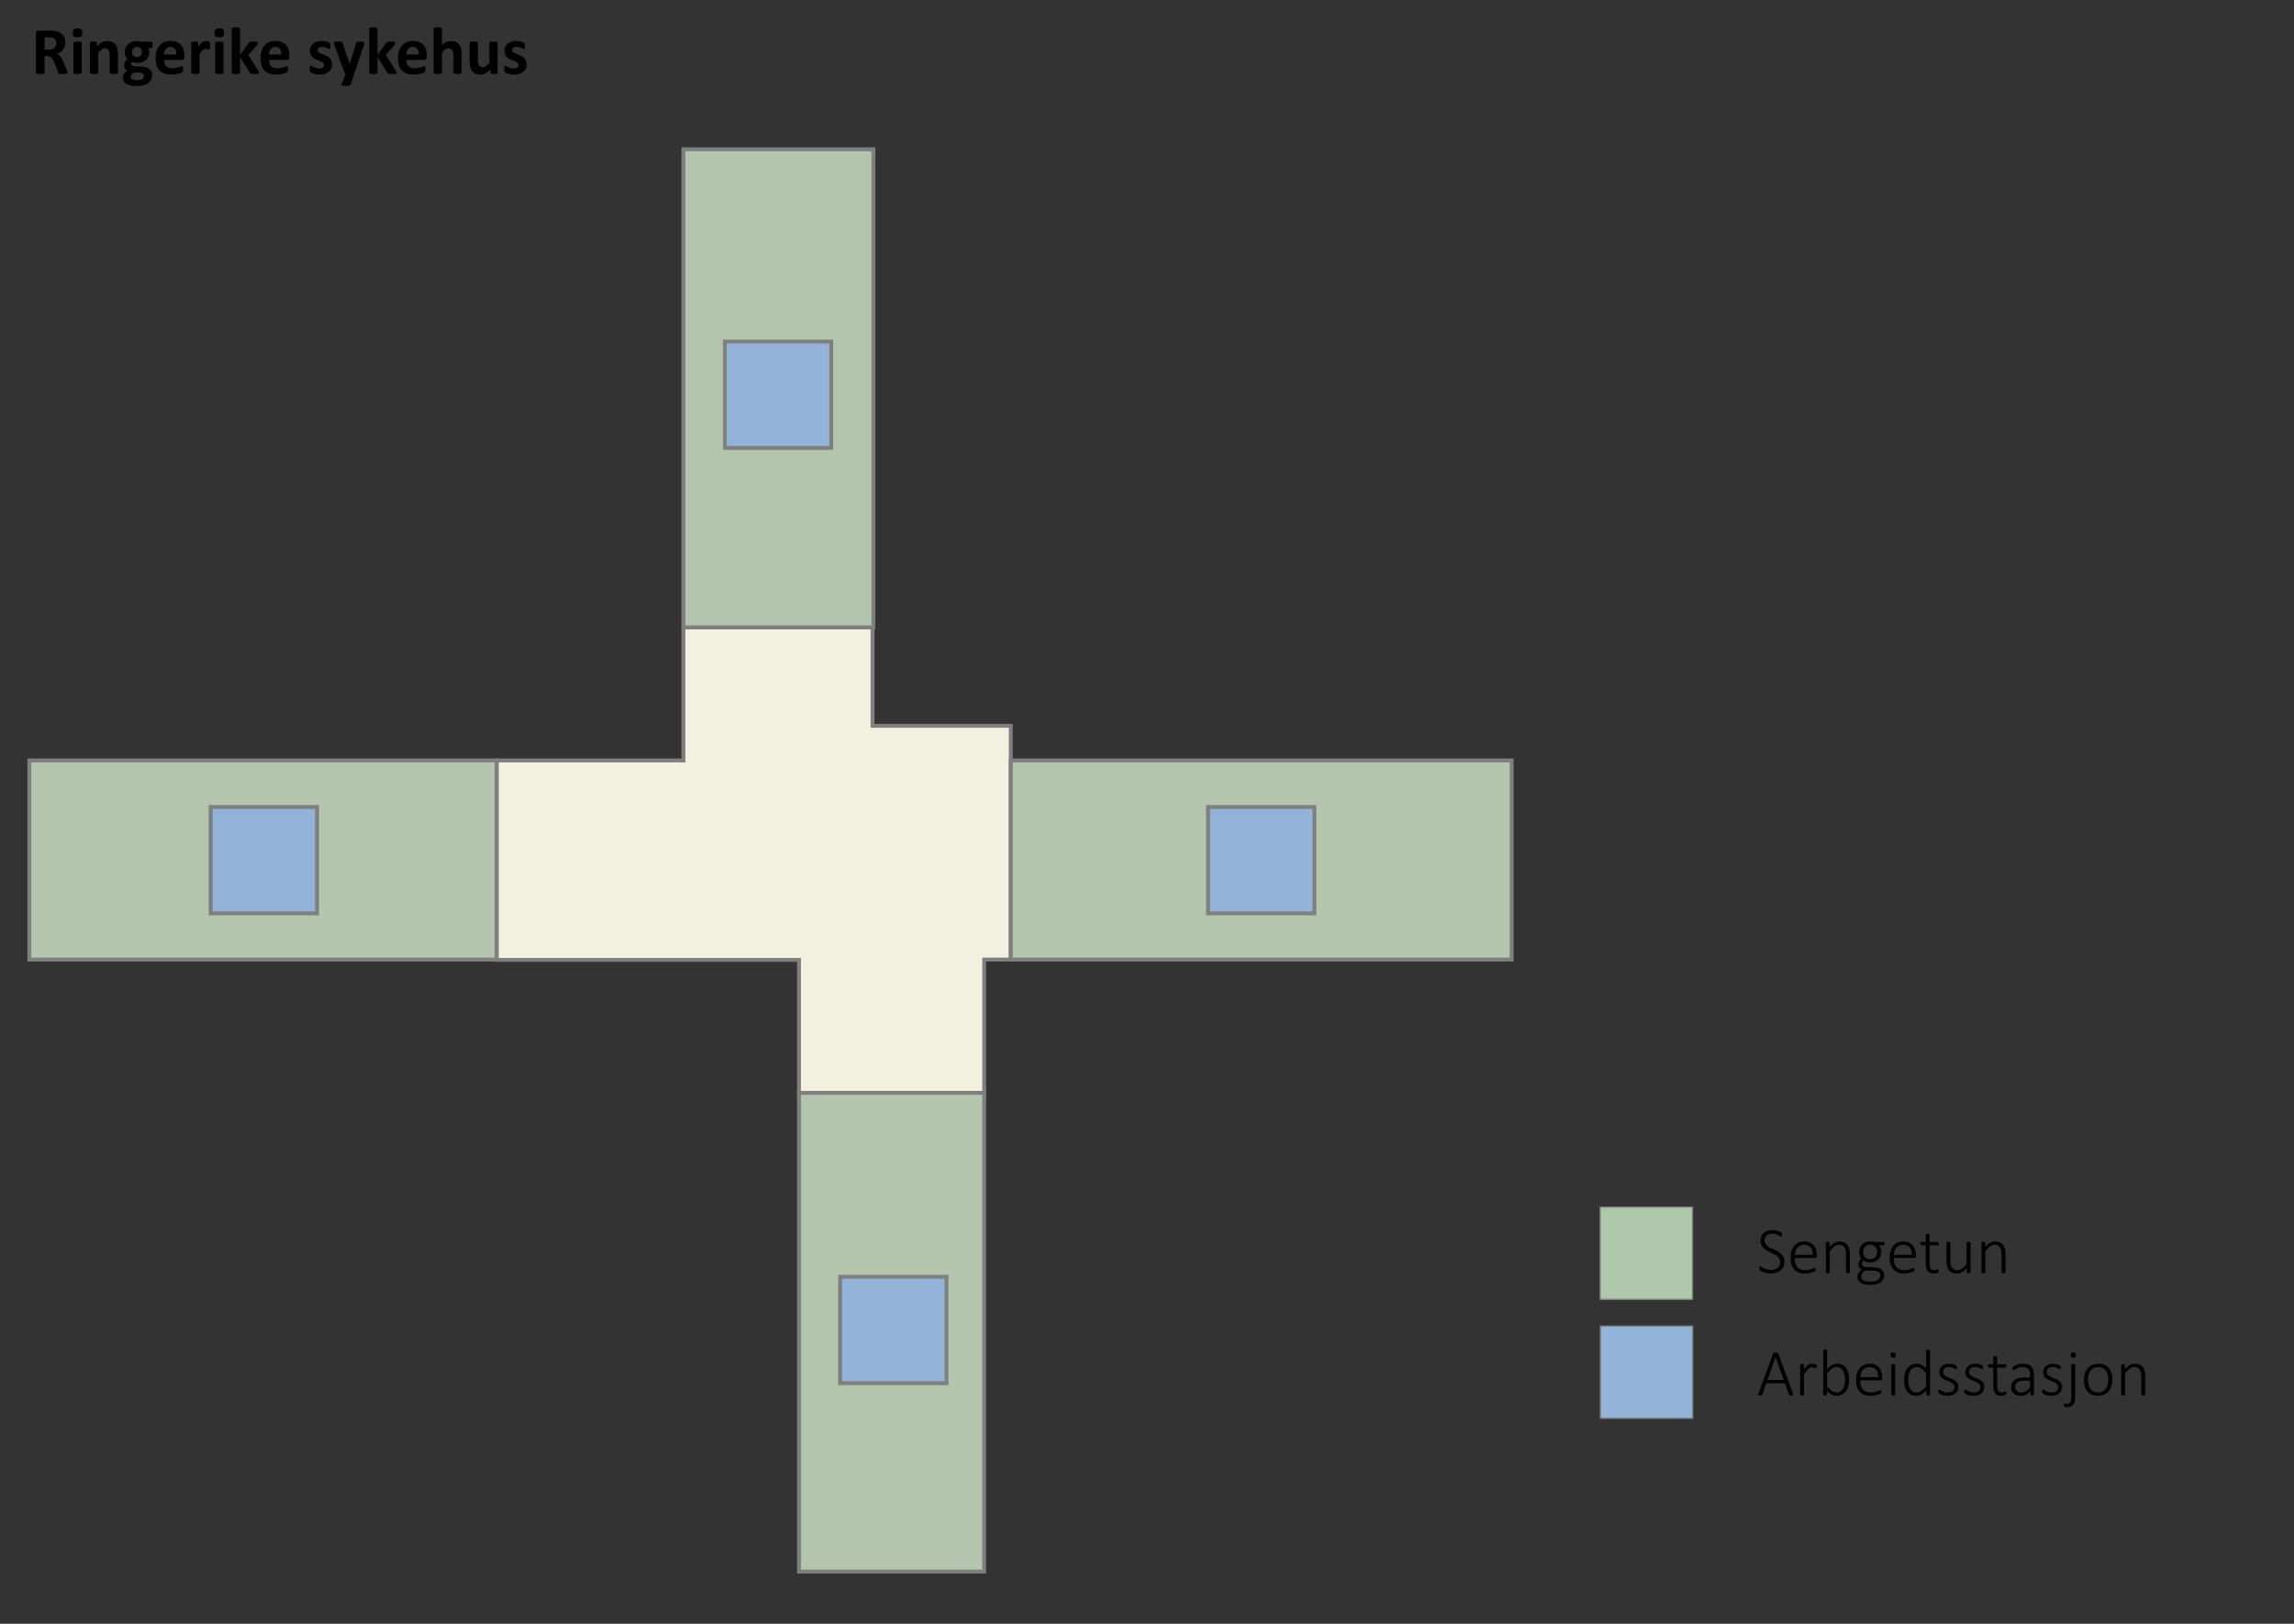 <svg viewBox="0 0 469 332" xmlns="http://www.w3.org/2000/svg" id="Layer_1">
  <rect x="0" y="0" width="469" height="332" fill="#333333" stroke="none"/>
  <rect stroke-width=".25" stroke-miterlimit="8" stroke="#7f7f7f" fill="#93b4d8" height="18.87" width="18.87" y="271.13" x="327.198"></rect>
  <g>
    <path stroke-width="0" fill="#000" d="M366.597,285.008c.027.067.039.122.037.165-.002.042-.018.075-.047.097-.029.022-.074.037-.134.043-.061.006-.138.01-.231.01s-.168-.003-.224-.01c-.056-.007-.1-.017-.131-.03s-.055-.031-.07-.054c-.016-.022-.03-.049-.043-.08l-.831-2.312h-3.806l-.797,2.298c-.009.031-.022.058-.041.081-.018.022-.042.041-.074.057s-.075.028-.13.037c-.056.009-.126.013-.211.013-.094,0-.172-.004-.235-.013-.062-.009-.108-.024-.137-.047-.029-.022-.045-.054-.047-.094-.002-.041.01-.094.037-.161l3.036-8.249c.014-.036.034-.065.061-.09.027-.024.061-.043.104-.057.042-.014.094-.024.154-.03.061-.007.128-.01.205-.01.08,0,.15.003.211.01.06.006.111.017.154.03.042.013.076.032.1.057.025.025.044.055.057.09l3.036,8.249ZM362.999,277.489h-.006l-1.635,4.664h3.317l-1.675-4.664Z"></path>
    <path stroke-width="0" fill="#000" d="M371.388,279.393c0,.067-.002.124-.007.171s-.012.085-.023.114c-.011.029-.024.051-.04.067-.016.016-.037.023-.063.023-.041,0-.087-.01-.141-.03-.053-.021-.116-.042-.188-.064-.071-.022-.149-.043-.234-.063s-.179-.03-.281-.03c-.121,0-.239.026-.355.077s-.238.134-.365.248c-.127.114-.261.265-.402.452s-.296.418-.466.69v4.101c0,.026-.007.051-.02.073-.014.022-.035.041-.064.054-.029.014-.069.024-.121.034-.051.009-.117.013-.197.013-.076,0-.14-.004-.191-.013-.051-.009-.093-.02-.124-.034-.032-.013-.053-.031-.064-.054-.011-.022-.017-.047-.017-.073v-6.064c0-.027.005-.052.017-.074.011-.022.032-.042.064-.057.031-.016.07-.027.117-.034.047-.006.108-.01.184-.01s.139.003.188.01c.049.007.087.018.114.034s.045.035.057.057c.011.022.017.047.017.074v.958c.174-.254.335-.46.482-.617.147-.156.288-.278.422-.365.134-.087.265-.146.392-.178s.258-.047.392-.047c.058,0,.125.003.201.01.076.007.157.019.245.037.087.018.165.039.234.063.069.025.117.047.144.067.027.021.044.038.054.054.009.016.017.036.023.061s.011.058.013.101c.002.042.003.097.003.164Z"></path>
    <path stroke-width="0" fill="#000" d="M378.049,282.04c0,.518-.056.984-.167,1.397-.112.413-.278.765-.5,1.056-.221.29-.494.514-.817.67-.324.156-.696.234-1.116.234-.188,0-.361-.019-.52-.057-.159-.038-.314-.1-.466-.185-.152-.084-.307-.192-.465-.321-.159-.13-.33-.286-.513-.469v.784c0,.031-.007.058-.02.08-.014.022-.036.041-.067.054s-.069.023-.114.03c-.045.006-.101.01-.167.01s-.124-.003-.171-.01c-.047-.007-.085-.017-.114-.03-.029-.013-.049-.031-.061-.054-.011-.022-.017-.049-.017-.08v-9.033c0-.027.005-.051.017-.074s.032-.041.064-.057c.031-.016.072-.027.124-.033.052-.007.115-.01.191-.01.08,0,.146.003.197.01.051.006.092.018.121.033.029.016.05.035.064.057.013.022.02.047.02.074v3.786c.192-.201.375-.37.549-.506.174-.136.344-.246.509-.329.166-.083.33-.142.493-.177.163-.036.332-.054.506-.054.438,0,.812.085,1.123.254.311.17.563.4.757.69s.336.63.425,1.019.134.802.134,1.24ZM377.211,282.167c0-.339-.027-.667-.081-.985-.053-.317-.145-.599-.274-.844-.13-.246-.302-.443-.516-.593-.214-.149-.482-.224-.804-.224-.156,0-.312.022-.466.067-.154.044-.312.118-.472.221-.161.103-.327.235-.5.398-.172.163-.354.365-.546.606v2.64c.335.407.658.718.968.935s.633.325.968.325c.308,0,.572-.075.791-.224.219-.15.397-.345.536-.586.139-.241.239-.514.302-.817s.094-.61.094-.918Z"></path>
    <path stroke-width="0" fill="#000" d="M384.831,281.805c0,.161-.042.271-.127.332-.085.06-.167.09-.248.09h-4.134c0,.375.037.715.11,1.019s.195.564.365.781.391.383.664.499.607.174,1.005.174c.282,0,.534-.024.757-.074.224-.049.417-.104.58-.164.163-.061.297-.115.402-.164.105-.049.18-.074.225-.074.026,0,.051.006.074.02.022.013.04.035.053.063.014.029.023.066.03.111.007.044.01.1.01.167,0,.031-.002.062-.007.09-.004.029-.01.056-.017.081-.007.024-.017.048-.03.07-.014.022-.031.044-.054.067s-.092.062-.208.117c-.116.056-.268.112-.456.167-.188.056-.405.106-.653.151-.248.044-.515.067-.801.067-.469,0-.884-.07-1.246-.211s-.666-.349-.912-.623c-.246-.275-.432-.616-.56-1.022-.127-.407-.191-.878-.191-1.414,0-.514.066-.974.198-1.38.132-.406.32-.751.566-1.035.246-.284.542-.5.888-.65.346-.15.731-.225,1.156-.225.456,0,.844.076,1.166.228.322.152.586.356.794.613.208.257.359.555.456.895.096.34.144.697.144,1.072v.161ZM384.006,281.57c.013-.643-.134-1.146-.442-1.508s-.757-.542-1.347-.542c-.304,0-.571.057-.801.171-.23.114-.425.265-.583.452-.159.188-.28.405-.365.653s-.134.506-.147.774h3.686Z"></path>
    <path stroke-width="0" fill="#000" d="M387.585,277.041c0,.214-.038.359-.114.436-.076.076-.214.114-.416.114-.197,0-.332-.037-.405-.11s-.111-.218-.111-.432.038-.36.114-.436c.076-.076.215-.114.416-.114.197,0,.332.037.406.111s.11.218.11.432ZM387.464,285.149c0,.026-.007.051-.02.073-.014.022-.035.041-.064.054-.029.014-.069.024-.121.034-.051.009-.117.013-.197.013-.076,0-.14-.004-.191-.013-.051-.009-.093-.02-.124-.034-.032-.013-.053-.031-.064-.054-.011-.022-.017-.047-.017-.073v-6.064c0-.027.005-.052.017-.074.011-.022.032-.042.064-.057.031-.016.072-.027.124-.034.052-.006.115-.01.191-.01.08,0,.146.003.197.01.051.007.092.018.121.034.029.016.05.035.064.057.013.022.02.047.02.074v6.064Z"></path>
    <path stroke-width="0" fill="#000" d="M394.587,285.149c0,.031-.005.058-.017.08-.011.022-.031.041-.061.054-.029.013-.066.023-.11.03-.045.006-.101.01-.167.01-.072,0-.131-.003-.178-.01-.047-.007-.085-.017-.114-.03-.029-.013-.051-.031-.067-.054-.016-.022-.023-.049-.023-.08v-.872c-.322.349-.655.623-.999.821-.344.199-.719.298-1.126.298-.438,0-.811-.085-1.119-.254-.308-.17-.56-.4-.754-.69-.194-.29-.336-.631-.425-1.022-.089-.391-.134-.805-.134-1.243,0-.514.056-.978.168-1.391.111-.413.277-.765.496-1.056.219-.29.489-.514.811-.67.321-.156.694-.234,1.119-.234.366,0,.701.082,1.005.245s.603.403.898.72v-3.652c0-.027.005-.052.017-.074.011-.022.033-.041.064-.054.031-.014.072-.024.124-.034.051-.009.115-.013.191-.013.08,0,.146.004.198.013.051.009.091.02.121.034.029.013.05.031.063.054.013.022.02.047.02.074v9ZM393.79,280.773c-.335-.406-.658-.717-.968-.932s-.636-.321-.975-.321c-.308,0-.572.074-.791.221-.219.147-.398.342-.536.583-.139.242-.239.514-.302.818s-.094.612-.094.925c0,.335.027.661.081.978.054.317.145.6.275.848.129.248.301.447.516.597.214.149.482.224.804.224.161,0,.317-.022.469-.067.152-.044.308-.118.469-.221.161-.103.328-.235.5-.398s.356-.365.553-.606v-2.647Z"></path>
    <path stroke-width="0" fill="#000" d="M400.391,283.534c0,.291-.054.551-.161.781-.107.23-.261.425-.459.586-.199.161-.437.284-.713.369-.277.084-.583.127-.918.127-.21,0-.409-.017-.597-.05-.188-.033-.357-.076-.509-.127s-.28-.106-.385-.165c-.105-.058-.182-.109-.231-.154-.049-.045-.085-.101-.107-.167-.022-.067-.033-.156-.033-.268,0-.058.004-.109.013-.154.009-.044.02-.083.034-.114.013-.031.031-.055.053-.07s.047-.023.074-.023c.049,0,.121.031.214.094.094.062.211.13.352.204s.308.142.502.205.419.094.674.094c.205,0,.393-.022.562-.067.17-.045.317-.112.442-.201s.222-.204.292-.345c.069-.141.104-.305.104-.492s-.045-.346-.134-.476c-.089-.129-.207-.242-.352-.338-.146-.096-.311-.181-.496-.254s-.375-.15-.569-.228-.384-.164-.57-.258-.351-.208-.496-.342c-.146-.134-.263-.295-.352-.482-.089-.188-.134-.413-.134-.677,0-.21.04-.417.121-.62.08-.203.204-.385.372-.546.167-.161.382-.291.644-.389s.571-.147.928-.147c.152,0,.302.012.452.037.149.025.286.057.409.097.123.041.229.084.318.131s.157.088.205.124c.047.036.078.066.094.09.016.024.027.05.033.077.007.027.012.059.017.097.004.038.006.083.006.137s-.003.102-.01.144c-.007.042-.017.08-.03.111s-.03.055-.05.07-.043.023-.07.023c-.036,0-.089-.024-.161-.074-.072-.049-.166-.103-.282-.161-.116-.058-.254-.111-.416-.161-.161-.049-.346-.074-.556-.074s-.394.025-.553.074c-.159.049-.289.119-.392.208-.103.089-.18.194-.231.315-.052.121-.077.252-.077.395,0,.197.044.362.134.496.089.134.208.25.355.348.147.099.315.186.502.262.188.076.378.152.573.228.194.076.386.16.573.251.188.092.355.202.502.332.147.13.266.285.355.466.089.181.134.399.134.653Z"></path>
    <path stroke-width="0" fill="#000" d="M405.698,283.534c0,.291-.054.551-.161.781-.107.23-.261.425-.459.586-.199.161-.437.284-.713.369-.277.084-.583.127-.918.127-.21,0-.409-.017-.597-.05-.188-.033-.357-.076-.509-.127s-.28-.106-.385-.165c-.105-.058-.182-.109-.231-.154-.049-.045-.085-.101-.107-.167-.022-.067-.033-.156-.033-.268,0-.058.004-.109.013-.154.009-.044.02-.083.034-.114.013-.031.031-.055.053-.07s.047-.023.074-.023c.049,0,.121.031.214.094.094.062.211.13.352.204s.308.142.502.205.419.094.674.094c.205,0,.393-.022.562-.067.17-.045.317-.112.442-.201s.222-.204.292-.345c.069-.141.104-.305.104-.492s-.045-.346-.134-.476c-.089-.129-.207-.242-.352-.338-.146-.096-.311-.181-.496-.254s-.375-.15-.569-.228-.384-.164-.57-.258-.351-.208-.496-.342c-.146-.134-.263-.295-.352-.482-.089-.188-.134-.413-.134-.677,0-.21.04-.417.121-.62.08-.203.204-.385.372-.546.167-.161.382-.291.644-.389s.571-.147.928-.147c.152,0,.302.012.452.037.149.025.286.057.409.097.123.041.229.084.318.131s.157.088.205.124c.047.036.078.066.094.09.016.024.027.05.033.077.007.027.012.059.017.097.004.038.006.083.006.137s-.003.102-.01.144c-.007.042-.017.08-.03.111s-.03.055-.05.07-.043.023-.07.023c-.036,0-.089-.024-.161-.074-.072-.049-.166-.103-.282-.161-.116-.058-.254-.111-.416-.161-.161-.049-.346-.074-.556-.074s-.394.025-.553.074c-.159.049-.289.119-.392.208-.103.089-.18.194-.231.315-.052.121-.077.252-.077.395,0,.197.044.362.134.496.089.134.208.25.355.348.147.099.315.186.502.262.188.076.378.152.573.228.194.076.386.16.573.251.188.092.355.202.502.332.147.13.266.285.355.466.089.181.134.399.134.653Z"></path>
    <path stroke-width="0" fill="#000" d="M410.194,284.787c0,.094-.008.17-.023.228s-.04.104-.074.137c-.033.034-.083.065-.147.094-.064.029-.14.053-.224.073-.085.021-.174.036-.268.047-.094.011-.186.017-.275.017-.299,0-.554-.04-.764-.121-.21-.081-.382-.202-.516-.365-.134-.163-.231-.37-.292-.62-.061-.25-.09-.545-.09-.884v-3.773h-.905c-.062,0-.112-.028-.147-.083s-.054-.14-.054-.251c0-.058.004-.108.014-.151.009-.042.022-.078.04-.107.018-.029.039-.05.063-.063.025-.014.053-.021.084-.021h.905v-1.487c0-.027.005-.051.017-.074s.032-.042.063-.057.073-.027.124-.034c.051-.006.115-.01.191-.01.081,0,.146.003.198.01.051.007.092.018.121.034.029.016.05.035.064.057.013.022.02.047.02.074v1.487h1.675c.031,0,.059.007.083.021.024.013.046.035.064.063.018.029.031.065.04.107.009.043.013.093.013.151,0,.112-.019.196-.057.251-.038.056-.086.083-.144.083h-1.675v3.666c0,.46.066.811.198,1.052.131.241.372.362.72.362.107,0,.204-.011.292-.034.087-.022.164-.047.231-.074.067-.026.124-.051.171-.074.047-.022.088-.033.124-.033.022,0,.042.004.061.013.018.009.032.026.043.05.011.025.02.056.027.094.007.038.01.086.01.144Z"></path>
    <path stroke-width="0" fill="#000" d="M415.83,285.149c0,.044-.015.079-.044.104-.029.025-.067.042-.114.054s-.11.017-.191.017c-.076,0-.141-.005-.194-.017s-.095-.029-.124-.054c-.029-.024-.043-.059-.043-.104v-.677c-.272.295-.573.523-.901.684-.328.161-.669.241-1.022.241-.317,0-.602-.041-.854-.124-.252-.083-.466-.201-.64-.355s-.308-.34-.402-.56c-.094-.219-.141-.464-.141-.737,0-.335.069-.627.208-.875.138-.248.335-.455.589-.62.255-.165.561-.289.918-.372.357-.083.755-.124,1.192-.124h.965v-.523c0-.259-.027-.488-.081-.687-.054-.199-.141-.365-.261-.499s-.277-.234-.469-.302c-.192-.067-.427-.1-.704-.1-.268,0-.509.032-.724.097-.214.064-.402.137-.563.218-.161.08-.294.153-.398.218-.105.064-.18.097-.225.097-.027,0-.052-.004-.074-.014-.022-.009-.042-.025-.057-.05-.016-.024-.027-.056-.033-.094-.007-.038-.01-.083-.01-.137,0-.094.007-.168.02-.225.014-.056.048-.112.104-.167.056-.056.155-.122.298-.198.143-.076.307-.146.492-.211s.385-.117.6-.158c.214-.04.429-.06.643-.06.416,0,.766.05,1.052.151.286.1.517.244.693.432.176.188.303.418.378.693.076.275.114.586.114.935v4.101ZM415.032,282.287h-1.106c-.322,0-.603.029-.844.087s-.442.143-.603.254c-.161.112-.28.246-.358.402-.079.156-.118.335-.118.536,0,.348.111.626.332.834.221.208.533.312.935.312.317,0,.613-.081.888-.244.274-.163.566-.415.875-.754v-1.428Z"></path>
    <path stroke-width="0" fill="#000" d="M421.606,283.534c0,.291-.054.551-.161.781-.107.23-.261.425-.459.586-.199.161-.437.284-.713.369-.277.084-.583.127-.918.127-.21,0-.409-.017-.597-.05-.188-.033-.357-.076-.509-.127s-.28-.106-.385-.165c-.105-.058-.182-.109-.231-.154-.049-.045-.085-.101-.107-.167-.022-.067-.033-.156-.033-.268,0-.058.004-.109.013-.154.009-.044.02-.083.034-.114.013-.031.031-.055.053-.07s.047-.023.074-.023c.049,0,.121.031.214.094.094.062.211.13.352.204s.308.142.502.205.419.094.674.094c.205,0,.393-.022.562-.067.17-.045.317-.112.442-.201s.222-.204.292-.345c.069-.141.104-.305.104-.492s-.045-.346-.134-.476c-.089-.129-.207-.242-.352-.338-.146-.096-.311-.181-.496-.254s-.375-.15-.569-.228-.384-.164-.57-.258-.351-.208-.496-.342c-.146-.134-.263-.295-.352-.482-.089-.188-.134-.413-.134-.677,0-.21.04-.417.121-.62.08-.203.204-.385.372-.546.167-.161.382-.291.644-.389s.571-.147.928-.147c.152,0,.302.012.452.037.149.025.286.057.409.097.123.041.229.084.318.131s.157.088.205.124c.047.036.078.066.094.09.016.024.027.05.033.077.007.027.012.059.017.097.004.038.006.083.006.137s-.003.102-.01.144c-.007.042-.017.08-.03.111s-.03.055-.05.07-.043.023-.07.023c-.036,0-.089-.024-.161-.074-.072-.049-.166-.103-.282-.161-.116-.058-.254-.111-.416-.161-.161-.049-.346-.074-.556-.074s-.394.025-.553.074c-.159.049-.289.119-.392.208-.103.089-.18.194-.231.315-.052.121-.077.252-.077.395,0,.197.044.362.134.496.089.134.208.25.355.348.147.099.315.186.502.262.188.076.378.152.573.228.194.076.386.16.573.251.188.092.355.202.502.332.147.13.266.285.355.466.089.181.134.399.134.653Z"></path>
    <path stroke-width="0" fill="#000" d="M424.266,285.457c0,.433-.03.782-.09,1.045-.061.263-.157.487-.288.67-.132.183-.304.322-.516.416-.212.094-.473.141-.781.141-.116,0-.218-.008-.305-.023-.087-.016-.155-.032-.205-.05-.049-.018-.083-.039-.104-.063-.02-.025-.033-.051-.04-.081-.007-.029-.011-.057-.013-.083-.002-.027-.003-.058-.003-.094,0-.058.003-.108.01-.15.007-.042.017-.077.03-.104s.03-.047.05-.061c.02-.013.043-.02.07-.02s.082.006.164.017c.083.011.185.017.305.017.165,0,.306-.025.422-.074.116-.049.211-.131.285-.245s.127-.263.161-.446.05-.453.05-.811v-6.373c0-.027.007-.052.02-.074.014-.022.035-.042.063-.057.029-.016.069-.027.121-.034.052-.006.118-.01.198-.01.076,0,.14.003.191.01.052.007.092.018.121.034.029.016.05.035.064.057.013.022.02.047.02.074v6.373ZM424.394,277.041c0,.214-.038.359-.114.436-.076.076-.214.114-.415.114-.197,0-.332-.037-.406-.11s-.11-.218-.11-.432.038-.36.114-.436c.076-.076.214-.114.416-.114.197,0,.332.037.405.111s.111.218.111.432Z"></path>
    <path stroke-width="0" fill="#000" d="M431.872,282.053c0,.482-.063.927-.188,1.333-.125.407-.312.76-.56,1.059-.248.299-.557.533-.928.7-.371.167-.802.251-1.293.251-.474,0-.888-.075-1.243-.224-.355-.15-.652-.364-.891-.644-.239-.279-.418-.618-.536-1.015s-.178-.847-.178-1.347c0-.482.062-.927.185-1.333.123-.406.308-.758.556-1.055.248-.297.557-.528.928-.693.371-.166.804-.248,1.3-.248.474,0,.888.074,1.243.221.355.147.651.361.888.64.237.279.416.618.536,1.015.121.398.181.845.181,1.34ZM431.027,282.126c0-.344-.033-.672-.1-.985-.067-.313-.179-.589-.335-.828s-.366-.429-.63-.57c-.264-.141-.592-.211-.985-.211-.362,0-.675.065-.938.194-.264.13-.479.31-.647.54s-.292.501-.372.814c-.081.313-.121.65-.121,1.012,0,.348.033.68.1.995.067.315.179.591.335.828.156.237.366.425.63.563.263.139.592.208.985.208.362,0,.674-.065.938-.194.264-.13.479-.309.647-.536.167-.228.292-.498.372-.811.081-.312.121-.652.121-1.019Z"></path>
    <path stroke-width="0" fill="#000" d="M438.58,285.149c0,.026-.007.051-.02.073-.014.022-.035.041-.063.054-.029.014-.069.024-.121.034-.051.009-.115.013-.191.013-.08,0-.146-.004-.197-.013-.052-.009-.092-.02-.121-.034-.029-.013-.05-.031-.063-.054-.013-.022-.02-.047-.02-.073v-3.599c0-.375-.029-.68-.087-.915-.058-.235-.146-.436-.262-.604-.116-.167-.265-.297-.445-.389-.181-.091-.392-.137-.633-.137-.308,0-.617.109-.925.329-.308.219-.632.541-.972.965v4.349c0,.026-.007.051-.02.073-.014.022-.035.041-.064.054-.029.014-.069.024-.121.034-.051.009-.117.013-.197.013-.076,0-.14-.004-.191-.013-.051-.009-.093-.02-.124-.034-.032-.013-.053-.031-.064-.054-.011-.022-.017-.047-.017-.073v-6.064c0-.027.005-.052.017-.074.011-.022.032-.042.064-.057.031-.016.07-.027.117-.034.047-.006.108-.01.184-.01s.139.003.188.01c.049.007.087.018.114.034s.045.035.057.057c.011.022.017.047.017.074v.857c.348-.389.69-.67,1.025-.844.335-.174.668-.261.999-.261.397,0,.733.067,1.005.201.272.134.492.315.66.543.167.228.288.494.362.797.074.304.11.67.11,1.099v3.672Z"></path>
  </g>
  <g>
    <path stroke-width="0" fill="#000" d="M364.828,257.938c0,.384-.069.728-.208,1.032-.138.304-.333.562-.583.774-.25.212-.547.375-.891.486-.344.112-.719.167-1.125.167-.277,0-.539-.025-.784-.077-.246-.051-.465-.112-.657-.184-.192-.071-.354-.144-.486-.218s-.222-.136-.271-.188-.085-.112-.107-.181c-.022-.069-.034-.155-.034-.258,0-.076.004-.139.013-.188.009-.049.021-.089.037-.121s.036-.053.06-.064c.025-.011.05-.017.077-.017.062,0,.151.039.265.117.114.078.262.163.442.255.181.091.397.176.65.254s.546.117.881.117c.272,0,.522-.037.75-.11s.424-.18.59-.318c.165-.139.293-.31.385-.513.091-.203.137-.435.137-.693,0-.268-.058-.498-.174-.69-.116-.192-.269-.361-.459-.506s-.405-.277-.646-.396c-.241-.118-.488-.237-.741-.355s-.499-.247-.74-.385-.457-.3-.646-.486c-.19-.186-.343-.403-.459-.653-.116-.25-.174-.547-.174-.891,0-.335.06-.636.181-.901.121-.266.291-.492.509-.677.219-.186.481-.328.788-.426.306-.098.642-.147,1.008-.147.183,0,.369.018.556.054.188.036.365.082.533.137.167.056.317.119.449.188s.219.125.261.167.069.074.081.094.021.046.03.077c.009.031.015.068.02.11.004.042.006.095.006.158,0,.058-.003.11-.01.157s-.017.087-.03.121c-.013.034-.03.059-.05.077s-.043.027-.07.027c-.049,0-.124-.032-.225-.097s-.227-.137-.378-.218-.333-.153-.543-.218-.449-.097-.717-.097c-.264,0-.494.036-.69.107-.196.072-.359.169-.489.292-.129.123-.227.267-.291.433-.065.165-.097.339-.097.522,0,.268.058.498.174.69.116.192.271.362.462.509.192.147.41.28.653.398.244.119.492.237.744.355.252.119.5.246.744.382s.461.297.653.482.346.402.462.65.174.542.174.881Z"></path>
    <path stroke-width="0" fill="#000" d="M371.449,256.805c0,.161-.042.271-.127.332-.085.06-.167.09-.248.09h-4.134c0,.375.037.715.11,1.019s.195.564.365.781.391.383.664.499.607.174,1.005.174c.282,0,.534-.024.757-.074.224-.049.417-.104.58-.164.163-.061.297-.115.402-.164.105-.049.18-.074.225-.074.026,0,.051.006.074.02.022.013.04.035.053.063.014.029.023.066.03.111.007.044.01.1.01.167,0,.031-.002.062-.007.09-.004.029-.01.056-.017.081-.007.024-.017.048-.03.07-.014.022-.031.044-.054.067s-.092.062-.208.117c-.116.056-.268.112-.456.167-.188.056-.405.106-.653.151-.248.044-.515.067-.801.067-.469,0-.884-.07-1.246-.211s-.666-.349-.912-.623c-.246-.275-.432-.616-.56-1.022-.127-.407-.191-.878-.191-1.414,0-.514.066-.974.198-1.38.132-.406.32-.751.566-1.035.246-.284.542-.5.888-.65.346-.15.731-.225,1.156-.225.456,0,.844.076,1.166.228.322.152.586.356.794.613.208.257.359.555.456.895.096.34.144.697.144,1.072v.161ZM370.625,256.57c.013-.643-.134-1.146-.442-1.508s-.757-.542-1.347-.542c-.304,0-.571.057-.801.171-.23.114-.425.265-.583.452-.159.188-.28.405-.365.653s-.134.506-.147.774h3.686Z"></path>
    <path stroke-width="0" fill="#000" d="M378.203,260.149c0,.026-.007.051-.02.073-.014.022-.035.041-.063.054-.029.014-.069.024-.121.034-.051.009-.115.013-.191.013-.08,0-.146-.004-.197-.013-.052-.009-.092-.02-.121-.034-.029-.013-.05-.031-.063-.054-.013-.022-.02-.047-.02-.073v-3.599c0-.375-.029-.68-.087-.915-.058-.235-.146-.436-.262-.604-.116-.167-.265-.297-.445-.389-.181-.091-.392-.137-.633-.137-.308,0-.617.109-.925.329-.308.219-.632.541-.972.965v4.349c0,.026-.007.051-.02.073-.014.022-.035.041-.064.054-.029.014-.069.024-.121.034-.051.009-.117.013-.197.013-.076,0-.14-.004-.191-.013-.051-.009-.093-.02-.124-.034-.032-.013-.053-.031-.064-.054-.011-.022-.017-.047-.017-.073v-6.064c0-.027.005-.052.017-.074.011-.022.032-.042.064-.057.031-.016.07-.027.117-.034.047-.006.108-.01.184-.01s.139.003.188.01c.049.007.087.018.114.034s.045.035.057.057c.011.022.017.047.017.074v.857c.348-.389.69-.67,1.025-.844.335-.174.668-.261.999-.261.397,0,.733.067,1.005.201.272.134.492.315.66.543.167.228.288.494.362.797.074.304.11.67.11,1.099v3.672Z"></path>
    <path stroke-width="0" fill="#000" d="M385.273,254.285c0,.125-.021.212-.061.261-.04.049-.092.074-.154.074h-.958c.188.192.318.401.392.627s.11.463.11.713c0,.344-.055.65-.164.918s-.265.495-.466.68c-.201.186-.44.328-.717.426-.277.098-.583.147-.918.147-.273,0-.532-.038-.777-.114-.246-.076-.438-.169-.577-.281-.089.089-.163.192-.221.308s-.087.25-.087.402c0,.17.082.312.245.429s.374.179.633.188l1.642.067c.277.009.537.047.781.114s.457.167.64.298c.183.132.328.293.436.485.107.192.161.418.161.677,0,.268-.055.525-.164.771s-.279.461-.509.646c-.23.186-.524.333-.881.442s-.784.164-1.28.164c-.474,0-.877-.042-1.209-.124-.333-.083-.605-.196-.818-.342-.212-.145-.366-.316-.462-.513-.096-.196-.145-.409-.145-.636,0-.157.018-.304.054-.442.036-.139.091-.271.165-.396.073-.125.165-.246.274-.362s.236-.234.379-.355c-.228-.116-.396-.257-.503-.422-.107-.165-.161-.342-.161-.529,0-.277.054-.521.161-.734.107-.212.237-.403.389-.573-.129-.17-.23-.355-.301-.556-.072-.201-.107-.442-.107-.724,0-.339.056-.645.167-.915.112-.27.267-.499.466-.687.199-.188.437-.332.714-.432.277-.101.581-.151.911-.151.174,0,.338.01.493.03.154.02.296.045.425.077h1.789c.076,0,.131.029.165.087.033.058.05.143.05.254ZM384.415,260.752c0-.295-.12-.521-.358-.677-.239-.157-.56-.241-.962-.255l-1.762-.06c-.161.125-.292.243-.396.355-.103.112-.184.22-.245.325-.06.104-.102.208-.124.308-.022.101-.034.202-.034.305,0,.331.167.581.499.75.333.17.796.255,1.391.255.375,0,.689-.037.941-.111s.457-.171.613-.292.268-.259.335-.416c.067-.156.101-.319.101-.489ZM383.778,255.974c0-.46-.126-.82-.378-1.079-.252-.259-.611-.389-1.076-.389-.237,0-.444.04-.623.121s-.326.19-.442.329c-.116.138-.203.299-.261.482s-.087.377-.087.583c0,.447.126.798.379,1.055s.606.385,1.062.385c.241,0,.452-.04.633-.121.181-.08.33-.188.446-.325.116-.136.203-.295.261-.476.058-.181.087-.37.087-.566Z"></path>
    <path stroke-width="0" fill="#000" d="M391.692,256.805c0,.161-.042.271-.127.332-.085.06-.167.09-.248.09h-4.134c0,.375.037.715.11,1.019s.195.564.365.781.391.383.664.499.607.174,1.005.174c.282,0,.534-.024.757-.074.224-.049.417-.104.58-.164.163-.061.297-.115.402-.164.105-.049.18-.074.225-.074.026,0,.051.006.074.02.022.013.04.035.053.063.014.029.023.066.03.111.007.044.01.1.01.167,0,.031-.002.062-.007.09-.004.029-.01.056-.017.081-.007.024-.017.048-.03.07-.014.022-.031.044-.054.067s-.092.062-.208.117c-.116.056-.268.112-.456.167-.188.056-.405.106-.653.151-.248.044-.515.067-.801.067-.469,0-.884-.07-1.246-.211s-.666-.349-.912-.623c-.246-.275-.432-.616-.56-1.022-.127-.407-.191-.878-.191-1.414,0-.514.066-.974.198-1.38.132-.406.32-.751.566-1.035.246-.284.542-.5.888-.65.346-.15.731-.225,1.156-.225.456,0,.844.076,1.166.228.322.152.586.356.794.613.208.257.359.555.456.895.096.34.144.697.144,1.072v.161ZM390.868,256.57c.013-.643-.134-1.146-.442-1.508s-.757-.542-1.347-.542c-.304,0-.571.057-.801.171-.23.114-.425.265-.583.452-.159.188-.28.405-.365.653s-.134.506-.147.774h3.686Z"></path>
    <path stroke-width="0" fill="#000" d="M396.383,259.787c0,.094-.008.17-.023.228s-.04.104-.074.137c-.033.034-.083.065-.147.094-.064.029-.14.053-.224.073-.085.021-.174.036-.268.047-.094.011-.186.017-.275.017-.299,0-.554-.04-.764-.121-.21-.081-.382-.202-.516-.365-.134-.163-.231-.37-.292-.62-.061-.25-.09-.545-.09-.884v-3.773h-.905c-.062,0-.112-.028-.147-.083s-.054-.14-.054-.251c0-.058.004-.108.014-.151.009-.042.022-.078.04-.107.018-.029.039-.05.063-.063.025-.014.053-.021.084-.021h.905v-1.487c0-.027.005-.051.017-.074s.032-.042.063-.057.073-.027.124-.034c.051-.006.115-.01.191-.01.081,0,.146.003.198.01.051.007.092.018.121.034.029.016.05.035.064.057.013.022.02.047.02.074v1.487h1.675c.031,0,.059.007.083.021.024.013.046.035.064.063.018.029.031.065.04.107.009.043.013.093.013.151,0,.112-.019.196-.057.251-.038.056-.086.083-.144.083h-1.675v3.666c0,.46.066.811.198,1.052.131.241.372.362.72.362.107,0,.204-.011.292-.034.087-.022.164-.047.231-.074.067-.026.124-.051.171-.074.047-.022.088-.033.124-.033.022,0,.042.004.061.013.018.009.032.026.043.05.011.025.02.056.027.094.007.038.01.086.01.144Z"></path>
    <path stroke-width="0" fill="#000" d="M402.863,260.149c0,.026-.005.051-.017.073-.011.022-.033.041-.064.054-.031.014-.071.024-.121.034-.049.009-.109.013-.181.013-.081,0-.145-.004-.194-.013-.049-.009-.087-.02-.114-.034-.027-.013-.046-.031-.057-.054-.011-.022-.017-.047-.017-.073v-.858c-.349.389-.689.67-1.022.844-.333.174-.665.261-.995.261-.398,0-.733-.067-1.005-.201-.272-.134-.492-.316-.66-.546-.167-.23-.288-.497-.362-.801s-.11-.67-.11-1.099v-3.665c0-.027.005-.052.017-.074.011-.022.033-.042.064-.057s.072-.027.124-.034c.051-.006.115-.01.191-.01.08,0,.146.003.198.01.051.007.091.018.121.034.029.016.05.035.063.057.013.022.02.047.02.074v3.591c0,.375.029.682.087.918s.146.439.262.606.265.297.445.389c.181.091.392.137.633.137.309,0,.615-.109.921-.329.306-.219.631-.54.975-.965v-4.349c0-.027.005-.052.017-.074.011-.022.033-.042.064-.057s.072-.027.124-.034c.051-.006.117-.01.197-.01.076,0,.14.003.191.01.051.007.091.018.121.034.029.016.05.035.063.057.013.022.02.047.02.074v6.064Z"></path>
    <path stroke-width="0" fill="#000" d="M410.02,260.149c0,.026-.007.051-.02.073-.014.022-.035.041-.063.054-.029.014-.069.024-.121.034-.051.009-.115.013-.191.013-.08,0-.146-.004-.197-.013-.052-.009-.092-.02-.121-.034-.029-.013-.05-.031-.063-.054-.013-.022-.02-.047-.02-.073v-3.599c0-.375-.029-.68-.087-.915-.058-.235-.146-.436-.262-.604-.116-.167-.265-.297-.445-.389-.181-.091-.392-.137-.633-.137-.308,0-.617.109-.925.329-.308.219-.632.541-.972.965v4.349c0,.026-.007.051-.02.073-.014.022-.035.041-.064.054-.029.014-.069.024-.121.034-.051.009-.117.013-.197.013-.076,0-.14-.004-.191-.013-.051-.009-.093-.02-.124-.034-.032-.013-.053-.031-.064-.054-.011-.022-.017-.047-.017-.073v-6.064c0-.027.005-.052.017-.074.011-.022.032-.042.064-.057.031-.016.07-.027.117-.034.047-.006.108-.01.184-.01s.139.003.188.01c.049.007.087.018.114.034s.045.035.057.057c.011.022.017.047.017.074v.857c.348-.389.69-.67,1.025-.844.335-.174.668-.261.999-.261.397,0,.733.067,1.005.201.272.134.492.315.66.543.167.228.288.494.362.797.074.304.11.67.11,1.099v3.672Z"></path>
  </g>
  <g>
    <path stroke-width="0" fill="#000" d="M13.807,14.862c0,.05-.009.092-.027.126-.018.034-.061.062-.127.085-.067.023-.166.039-.296.048-.13.009-.307.014-.531.014-.188,0-.339-.004-.451-.014-.112-.009-.201-.026-.266-.051s-.111-.057-.138-.096-.049-.085-.067-.14l-.781-1.976c-.094-.223-.186-.421-.275-.595-.09-.173-.19-.318-.299-.434-.11-.116-.237-.204-.38-.263s-.31-.089-.498-.089h-.552v3.37c0,.045-.015.086-.044.123-.029.037-.077.066-.145.089s-.157.041-.269.055-.255.021-.431.021c-.17,0-.312-.007-.427-.021-.115-.014-.206-.032-.272-.055-.067-.023-.115-.052-.142-.089s-.04-.078-.04-.123V6.816c0-.201.05-.345.151-.434.101-.089.225-.133.373-.133h2.253c.229,0,.417.004.565.014s.282.021.403.034c.35.05.665.137.945.26s.518.284.713.482c.195.198.344.433.448.704.103.271.154.582.154.933,0,.296-.037.566-.111.81-.074.244-.183.461-.326.653s-.321.358-.531.499c-.211.141-.451.255-.72.342.13.064.252.141.367.232s.222.202.323.332c.101.13.196.278.286.444s.177.354.262.564l.733,1.743c.067.173.112.3.135.379.022.08.033.143.033.188ZM11.527,8.86c0-.292-.065-.538-.195-.738-.13-.201-.343-.342-.639-.424-.09-.023-.192-.041-.306-.055s-.272-.021-.474-.021h-.794v2.509h.901c.251,0,.471-.031.659-.092s.345-.148.471-.26c.125-.112.219-.245.282-.4s.094-.328.094-.52Z"></path>
    <path stroke-width="0" fill="#000" d="M16.828,6.7c0,.346-.069.585-.208.718-.139.132-.396.198-.773.198-.381,0-.638-.064-.77-.191-.132-.127-.199-.358-.199-.69,0-.346.068-.587.205-.721s.396-.202.777-.202c.376,0,.632.065.767.195.135.13.202.361.202.694ZM16.7,14.862c0,.045-.014.085-.041.12s-.073.062-.138.085c-.065.023-.151.04-.259.051-.107.011-.245.017-.41.017s-.303-.006-.411-.017c-.107-.011-.194-.028-.259-.051s-.111-.051-.138-.085c-.027-.034-.041-.074-.041-.12v-6.084c0-.045.013-.085.041-.12.027-.034.073-.064.138-.089s.151-.044.259-.058c.108-.014.245-.021.411-.021s.303.007.41.021c.108.014.194.033.259.058.065.025.111.055.138.089s.041.074.041.12v6.084Z"></path>
    <path stroke-width="0" fill="#000" d="M24.12,14.862c0,.045-.014.085-.041.12s-.072.062-.134.085c-.063.023-.149.04-.259.051s-.246.017-.407.017c-.166,0-.304-.006-.414-.017s-.196-.028-.259-.051-.107-.051-.134-.085c-.027-.034-.041-.074-.041-.12v-3.479c0-.296-.021-.529-.064-.697s-.104-.313-.185-.434-.185-.214-.313-.28c-.127-.066-.277-.099-.447-.099-.215,0-.433.08-.652.239s-.449.392-.686.697v4.054c0,.045-.014.085-.041.12s-.073.062-.138.085c-.065.023-.151.04-.259.051-.107.011-.245.017-.41.017s-.303-.006-.411-.017c-.107-.011-.194-.028-.259-.051s-.111-.051-.138-.085c-.027-.034-.041-.074-.041-.12v-6.098c0-.045.011-.085.034-.12s.062-.062.121-.085c.058-.023.133-.04.225-.051s.208-.017.347-.017c.144,0,.262.006.356.017s.167.028.219.051c.051.023.088.051.111.085s.034.074.034.12v.704c.332-.365.669-.638,1.012-.82.343-.182.701-.273,1.073-.273.408,0,.752.068,1.033.205.28.137.506.322.679.557s.297.509.374.824c.076.314.114.693.114,1.135v3.767Z"></path>
    <path stroke-width="0" fill="#000" d="M31.19,9.188c0,.219-.025.38-.074.485s-.11.157-.182.157h-.707c.099.109.169.233.212.373.043.139.064.284.064.434,0,.355-.058.671-.175.947s-.284.508-.501.697c-.218.189-.48.333-.787.431s-.649.147-1.026.147c-.193,0-.377-.024-.552-.072s-.31-.104-.403-.167c-.054.059-.102.13-.145.212-.042.082-.064.173-.064.273,0,.132.058.24.172.325s.274.131.481.14l1.459.055c.341.014.645.062.912.147.267.084.491.203.673.355s.32.336.417.55c.096.214.145.458.145.731,0,.301-.065.584-.195.851-.13.267-.325.498-.585.694s-.586.351-.979.465c-.393.114-.851.171-1.376.171-.511,0-.947-.041-1.308-.123-.361-.082-.657-.196-.888-.342s-.399-.32-.504-.523c-.105-.203-.158-.425-.158-.667,0-.15.019-.294.057-.431s.094-.268.168-.393c.074-.125.165-.245.272-.359.108-.114.231-.223.37-.328-.193-.105-.342-.247-.447-.427s-.158-.377-.158-.591c0-.269.061-.514.182-.735s.278-.42.471-.598c-.157-.16-.283-.351-.377-.574s-.141-.501-.141-.834c0-.355.062-.673.185-.954.123-.28.295-.517.515-.711s.482-.342.787-.444c.305-.103.641-.154,1.009-.154.188,0,.369.011.542.034s.333.055.481.096h1.904c.076,0,.138.05.185.15.047.1.071.269.071.506ZM29.414,15.498c0-.205-.081-.362-.242-.472-.161-.109-.383-.168-.666-.178l-1.205-.034c-.116.086-.209.17-.279.25-.07.08-.125.156-.168.229-.042.073-.07.144-.084.212-.013.068-.02.139-.02.212,0,.228.113.401.34.52.226.119.546.178.958.178.255,0,.471-.026.646-.079.175-.052.316-.122.424-.208.108-.086.184-.184.229-.291.044-.107.067-.22.067-.338ZM29.018,10.63c0-.328-.09-.583-.269-.766-.18-.182-.433-.273-.76-.273-.166,0-.312.028-.438.085s-.23.134-.312.232c-.083.098-.145.212-.185.342-.041.13-.061.266-.061.407,0,.31.089.555.269.735.179.18.428.27.747.27.17,0,.318-.027.444-.082s.23-.13.313-.226.146-.206.188-.332c.042-.125.064-.256.064-.393Z"></path>
    <path stroke-width="0" fill="#000" d="M37.708,11.635c0,.209-.046.365-.138.465-.092.1-.219.15-.38.15h-3.653c0,.26.03.496.091.708s.157.392.29.54.303.261.511.338.458.116.75.116c.296,0,.556-.021.78-.065s.418-.091.582-.144c.164-.052.299-.1.407-.144.108-.043.195-.065.263-.065.04,0,.074.008.101.024s.049.044.067.085.03.099.037.174.01.17.01.284c0,.1-.002.186-.006.256-.005.071-.011.131-.021.181-.009.05-.022.092-.04.126-.018.034-.042.067-.071.099s-.109.075-.239.13c-.13.055-.296.108-.498.161-.202.052-.433.098-.693.137-.26.039-.538.058-.834.058-.534,0-1.001-.068-1.402-.205-.401-.137-.737-.344-1.006-.622s-.47-.629-.602-1.053-.199-.92-.199-1.49c0-.542.07-1.031.209-1.466.139-.435.34-.804.605-1.107.264-.303.586-.534.965-.694.379-.16.806-.239,1.281-.239.502,0,.932.075,1.288.226s.649.359.878.625c.229.267.397.582.504.947.108.365.162.761.162,1.189v.273ZM36.067,11.143c.013-.483-.082-.862-.286-1.138s-.519-.414-.945-.414c-.215,0-.402.041-.562.123s-.292.192-.397.332-.186.303-.242.492-.088.391-.098.605h2.53Z"></path>
    <path stroke-width="0" fill="#000" d="M42.956,9.332c0,.164-.004.298-.013.403-.009.105-.023.187-.041.246-.018.059-.042.1-.071.123s-.066.034-.111.034c-.036,0-.076-.008-.121-.024s-.095-.033-.151-.051-.118-.035-.185-.051-.141-.024-.222-.024c-.094,0-.188.02-.282.058s-.192.099-.292.181c-.101.082-.207.191-.316.328s-.228.305-.353.506v3.801c0,.045-.014.085-.041.12s-.073.062-.138.085c-.065.023-.151.04-.259.051-.107.011-.245.017-.41.017s-.303-.006-.411-.017c-.107-.011-.194-.028-.259-.051s-.111-.051-.138-.085c-.027-.034-.041-.074-.041-.12v-6.098c0-.045.011-.085.034-.12s.062-.062.121-.085c.058-.023.133-.04.225-.051s.208-.017.347-.017c.144,0,.262.006.356.017s.167.028.219.051c.051.023.088.051.111.085s.034.074.034.12v.759c.157-.228.305-.416.444-.564s.271-.266.397-.352.251-.147.377-.181c.125-.034.251-.051.376-.051.058,0,.121.003.188.01s.137.018.208.034.134.034.188.055c.054.021.093.042.118.065.024.023.042.048.054.075s.021.065.03.113c.009.048.016.12.02.215s.007.226.007.39Z"></path>
    <path stroke-width="0" fill="#000" d="M45.821,6.7c0,.346-.069.585-.208.718-.139.132-.396.198-.773.198-.381,0-.638-.064-.77-.191-.132-.127-.199-.358-.199-.69,0-.346.068-.587.205-.721s.396-.202.777-.202c.376,0,.632.065.767.195.135.13.202.361.202.694ZM45.694,14.862c0,.045-.014.085-.041.12s-.073.062-.138.085c-.065.023-.151.04-.259.051-.107.011-.245.017-.41.017s-.303-.006-.411-.017c-.107-.011-.194-.028-.259-.051s-.111-.051-.138-.085c-.027-.034-.041-.074-.041-.12v-6.084c0-.045.013-.085.041-.12.027-.034.073-.064.138-.089s.151-.044.259-.058c.108-.014.245-.021.411-.021s.303.007.41.021c.108.014.194.033.259.058.065.025.111.055.138.089s.041.074.041.12v6.084Z"></path>
    <path stroke-width="0" fill="#000" d="M52.958,14.869c0,.045-.012.085-.037.12-.024.034-.069.062-.134.082-.065.021-.154.037-.266.048-.112.011-.258.017-.438.017-.184,0-.333-.004-.447-.014s-.208-.024-.283-.044c-.074-.021-.131-.049-.171-.085s-.076-.084-.108-.144l-1.998-3.213v3.227c0,.045-.014.085-.041.12s-.073.062-.138.085c-.065.023-.151.04-.259.051-.107.011-.245.017-.41.017s-.303-.006-.411-.017c-.107-.011-.194-.028-.259-.051s-.111-.051-.138-.085c-.027-.034-.041-.074-.041-.12V5.873c0-.045.013-.086.041-.123.027-.037.073-.067.138-.092s.151-.044.259-.058c.108-.014.245-.021.411-.021s.303.007.41.021c.108.014.194.033.259.058.065.025.111.056.138.092s.041.078.041.123v5.353l1.776-2.427c.036-.055.076-.103.121-.144s.104-.073.178-.096c.074-.023.166-.04.276-.051s.25-.017.42-.017c.166,0,.306.006.42.017s.206.028.276.051c.069.023.118.051.145.085s.041.076.041.126c0,.068-.017.141-.051.219s-.084.16-.151.246l-1.756,2.023,2.032,3.192c.054.091.093.17.118.236.025.066.037.126.037.181Z"></path>
    <path stroke-width="0" fill="#000" d="M59.161,11.635c0,.209-.046.365-.138.465-.092.1-.219.15-.38.15h-3.653c0,.26.03.496.091.708s.157.392.29.54.303.261.511.338.458.116.75.116c.296,0,.556-.021.78-.065s.418-.091.582-.144c.164-.052.299-.1.407-.144.108-.043.195-.065.263-.065.04,0,.074.008.101.024s.049.044.067.085.03.099.037.174.01.17.01.284c0,.1-.002.186-.006.256-.005.071-.011.131-.021.181-.009.05-.022.092-.04.126-.018.034-.042.067-.071.099s-.109.075-.239.13c-.13.055-.296.108-.498.161-.202.052-.433.098-.693.137-.26.039-.538.058-.834.058-.534,0-1.001-.068-1.402-.205-.401-.137-.737-.344-1.006-.622s-.47-.629-.602-1.053-.199-.92-.199-1.49c0-.542.07-1.031.209-1.466.139-.435.34-.804.605-1.107.264-.303.586-.534.965-.694.379-.16.806-.239,1.281-.239.502,0,.932.075,1.288.226s.649.359.878.625c.229.267.397.582.504.947.108.365.162.761.162,1.189v.273ZM57.52,11.143c.013-.483-.082-.862-.286-1.138s-.519-.414-.945-.414c-.215,0-.402.041-.562.123s-.292.192-.397.332-.186.303-.242.492-.088.391-.098.605h2.53Z"></path>
    <path stroke-width="0" fill="#000" d="M67.893,13.139c0,.346-.064.652-.192.916s-.308.485-.542.663-.509.311-.827.4c-.319.089-.664.133-1.036.133-.224,0-.438-.017-.643-.051s-.387-.078-.548-.13c-.161-.052-.296-.106-.403-.161-.108-.055-.186-.106-.235-.154-.05-.048-.088-.123-.115-.226s-.04-.254-.04-.455c0-.132.004-.238.013-.318.009-.08.022-.144.041-.191s.041-.08.067-.096.061-.024.101-.024c.049,0,.122.028.219.085s.216.12.36.188.311.132.501.191c.19.059.407.089.649.089.152,0,.288-.016.407-.048.119-.032.222-.078.309-.137s.154-.134.199-.226c.044-.091.067-.196.067-.314,0-.137-.042-.254-.124-.352-.083-.098-.193-.184-.33-.256-.137-.073-.292-.141-.464-.205-.173-.064-.35-.134-.531-.212s-.359-.167-.532-.267-.327-.223-.464-.369c-.137-.146-.247-.321-.33-.526s-.124-.451-.124-.738c0-.292.056-.56.168-.803s.273-.452.484-.625.467-.308.77-.403.643-.144,1.02-.144c.188,0,.371.014.548.041.177.027.337.062.481.103.143.041.264.085.363.133s.169.089.212.123c.043.034.073.068.091.103.018.034.032.075.041.123s.017.107.023.178c.007.071.01.158.01.263,0,.123-.003.223-.01.301-.006.078-.018.139-.034.185-.016.045-.037.076-.063.092-.027.016-.059.024-.094.024-.041,0-.104-.024-.188-.072-.085-.048-.192-.099-.319-.154-.128-.055-.276-.106-.444-.154-.168-.048-.36-.072-.575-.072-.152,0-.285.016-.397.048-.112.032-.204.078-.275.137-.072.059-.126.129-.162.208-.036.08-.054.165-.054.256,0,.141.042.26.128.355.085.096.197.18.336.253.139.073.297.141.475.205.177.064.356.133.538.208s.361.163.538.263.335.223.474.369.251.32.336.523.128.443.128.721Z"></path>
    <path stroke-width="0" fill="#000" d="M72.434,15.094l-.727,2.16c-.041.114-.15.196-.33.246-.18.05-.442.075-.787.075-.18,0-.323-.008-.431-.024s-.188-.042-.242-.079-.083-.082-.087-.137.009-.121.041-.198l.8-2.044c-.058-.027-.111-.069-.158-.126-.047-.057-.082-.117-.104-.181l-2.065-5.605c-.058-.16-.087-.281-.087-.366s.027-.15.081-.198c.054-.048.145-.081.272-.099.128-.018.297-.027.508-.027.192,0,.345.003.457.01.112.007.2.024.263.051.062.027.11.069.141.126s.063.138.094.243l1.413,4.081h.02l1.292-4.163c.027-.119.062-.197.104-.236s.113-.067.212-.085.271-.027.518-.027c.193,0,.353.009.481.027s.222.052.283.103.091.117.091.202-.018.184-.054.297l-1.998,5.975Z"></path>
    <path stroke-width="0" fill="#000" d="M81.058,14.869c0,.045-.012.085-.037.12-.024.034-.069.062-.134.082-.065.021-.154.037-.266.048-.112.011-.258.017-.438.017-.184,0-.333-.004-.447-.014s-.208-.024-.283-.044c-.074-.021-.131-.049-.171-.085s-.076-.084-.108-.144l-1.998-3.213v3.227c0,.045-.014.085-.041.12s-.073.062-.138.085c-.065.023-.151.04-.259.051-.107.011-.245.017-.41.017s-.303-.006-.411-.017c-.107-.011-.194-.028-.259-.051s-.111-.051-.138-.085c-.027-.034-.041-.074-.041-.12V5.873c0-.045.013-.086.041-.123.027-.037.073-.067.138-.092s.151-.044.259-.058c.108-.014.245-.021.411-.021s.303.007.41.021c.108.014.194.033.259.058.065.025.111.056.138.092s.041.078.041.123v5.353l1.776-2.427c.036-.055.076-.103.121-.144s.104-.073.178-.096c.074-.023.166-.04.276-.051s.25-.017.42-.017c.166,0,.306.006.42.017s.206.028.276.051c.069.023.118.051.145.085s.041.076.041.126c0,.068-.017.141-.051.219s-.084.16-.151.246l-1.756,2.023,2.032,3.192c.054.091.093.17.118.236.025.066.037.126.037.181Z"></path>
    <path stroke-width="0" fill="#000" d="M87.26,11.635c0,.209-.046.365-.138.465-.092.1-.219.15-.38.15h-3.653c0,.26.03.496.091.708s.157.392.29.54.303.261.511.338.458.116.75.116c.296,0,.556-.021.78-.065s.418-.091.582-.144c.164-.052.299-.1.407-.144.108-.043.195-.065.263-.065.04,0,.074.008.101.024s.049.044.067.085.03.099.037.174.01.17.01.284c0,.1-.002.186-.006.256-.005.071-.011.131-.021.181-.009.05-.022.092-.04.126-.018.034-.042.067-.071.099s-.109.075-.239.13c-.13.055-.296.108-.498.161-.202.052-.433.098-.693.137-.26.039-.538.058-.834.058-.534,0-1.001-.068-1.402-.205-.401-.137-.737-.344-1.006-.622s-.47-.629-.602-1.053-.199-.92-.199-1.49c0-.542.07-1.031.209-1.466.139-.435.34-.804.605-1.107.264-.303.586-.534.965-.694.379-.16.806-.239,1.281-.239.502,0,.932.075,1.288.226s.649.359.878.625c.229.267.397.582.504.947.108.365.162.761.162,1.189v.273ZM85.619,11.143c.013-.483-.082-.862-.286-1.138s-.519-.414-.945-.414c-.215,0-.402.041-.562.123s-.292.192-.397.332-.186.303-.242.492-.088.391-.098.605h2.53Z"></path>
    <path stroke-width="0" fill="#000" d="M94.384,14.862c0,.045-.014.085-.041.12s-.072.062-.134.085c-.063.023-.149.04-.259.051s-.246.017-.407.017c-.166,0-.304-.006-.414-.017s-.196-.028-.259-.051-.107-.051-.134-.085c-.027-.034-.041-.074-.041-.12v-3.479c0-.296-.021-.529-.064-.697s-.104-.313-.185-.434-.185-.214-.313-.28c-.127-.066-.277-.099-.447-.099-.215,0-.433.08-.652.239s-.449.392-.686.697v4.054c0,.045-.014.085-.041.12s-.073.062-.138.085c-.065.023-.151.04-.259.051-.107.011-.245.017-.41.017s-.303-.006-.411-.017c-.107-.011-.194-.028-.259-.051s-.111-.051-.138-.085c-.027-.034-.041-.074-.041-.12V5.873c0-.045.013-.086.041-.123.027-.037.073-.067.138-.092s.151-.044.259-.058c.108-.014.245-.021.411-.021s.303.007.41.021c.108.014.194.033.259.058.065.025.111.056.138.092s.041.078.041.123v3.37c.292-.292.588-.509.891-.653s.618-.215.945-.215c.408,0,.752.068,1.033.205.28.137.506.324.679.561s.297.514.374.831c.076.317.114.701.114,1.152v3.739Z"></path>
    <path stroke-width="0" fill="#000" d="M101.736,14.862c0,.045-.011.085-.034.12s-.062.062-.118.085-.13.04-.222.051c-.092.011-.208.017-.347.017-.148,0-.268-.006-.36-.017s-.165-.028-.219-.051-.092-.051-.114-.085-.034-.074-.034-.12v-.704c-.332.365-.669.638-1.012.82-.343.182-.699.273-1.066.273-.413,0-.759-.068-1.039-.205-.281-.137-.507-.324-.68-.561s-.296-.512-.37-.824c-.074-.312-.111-.701-.111-1.166v-3.732c0-.045.012-.085.037-.12.024-.034.069-.062.134-.085s.152-.04.263-.051c.11-.011.245-.017.407-.017.166,0,.303.006.411.017.107.011.194.028.259.051s.111.051.138.085.041.074.041.12v3.445c0,.319.02.563.061.731s.102.313.185.434.188.214.316.28c.128.066.277.099.448.099.215,0,.431-.08.649-.239.217-.16.45-.392.696-.697v-4.054c0-.045.012-.085.037-.12.024-.034.069-.062.134-.085s.151-.04.259-.051c.107-.011.244-.017.41-.017s.303.006.41.017c.108.011.193.028.256.051s.107.051.135.085c.027.034.04.074.04.12v6.098Z"></path>
    <path stroke-width="0" fill="#000" d="M107.663,13.139c0,.346-.064.652-.192.916s-.308.485-.542.663-.509.311-.827.4c-.319.089-.664.133-1.036.133-.224,0-.438-.017-.643-.051s-.387-.078-.548-.13c-.161-.052-.296-.106-.403-.161-.108-.055-.186-.106-.235-.154-.05-.048-.088-.123-.115-.226s-.04-.254-.04-.455c0-.132.004-.238.013-.318.009-.08.022-.144.041-.191s.041-.08.067-.096.061-.024.101-.024c.049,0,.122.028.219.085s.216.12.36.188.311.132.501.191c.19.059.407.089.649.089.152,0,.288-.016.407-.048.119-.032.222-.078.309-.137s.154-.134.199-.226c.044-.091.067-.196.067-.314,0-.137-.042-.254-.124-.352-.083-.098-.193-.184-.33-.256-.137-.073-.292-.141-.464-.205-.173-.064-.35-.134-.531-.212s-.359-.167-.532-.267-.327-.223-.464-.369c-.137-.146-.247-.321-.33-.526s-.124-.451-.124-.738c0-.292.056-.56.168-.803s.273-.452.484-.625.467-.308.77-.403.643-.144,1.02-.144c.188,0,.371.014.548.041.177.027.337.062.481.103.143.041.264.085.363.133s.169.089.212.123c.043.034.073.068.091.103.018.034.032.075.041.123s.017.107.023.178c.007.071.01.158.01.263,0,.123-.003.223-.01.301-.006.078-.018.139-.034.185-.016.045-.037.076-.063.092-.027.016-.059.024-.094.024-.041,0-.104-.024-.188-.072-.085-.048-.192-.099-.319-.154-.128-.055-.276-.106-.444-.154-.168-.048-.36-.072-.575-.072-.152,0-.285.016-.397.048-.112.032-.204.078-.275.137-.072.059-.126.129-.162.208-.036.08-.054.165-.054.256,0,.141.042.26.128.355.085.096.197.18.336.253.139.073.297.141.475.205.177.064.356.133.538.208s.361.163.538.263.335.223.474.369.251.32.336.523.128.443.128.721Z"></path>
  </g>
  <rect stroke-width=".25" stroke-miterlimit="10" stroke="#7f7f7f" fill="#afc7ab" height="18.87" width="18.87" y="246.81" x="327.156"></rect>
  <polygon stroke-width=".8" stroke-miterlimit="8" stroke="#7f7f7f" fill="#f2f0df" points="101.526 155.484 139.723 155.484 139.723 128.263 178.39 128.263 178.39 148.402 206.652 148.402 206.652 156.995 206.652 196.198 201.214 196.198 201.214 223.453 163.353 223.453 163.353 196.266 101.526 196.266 101.526 155.484"></polygon>
  <rect stroke-width=".8" stroke-miterlimit="8" stroke="#7f7f7f" fill="#b3c6ad" height="40.714" width="102.407" y="155.484" x="206.652"></rect>
  <rect stroke-width=".8" stroke-miterlimit="8" stroke="#7f7f7f" fill="#b3c6ad" height="40.714" width="95.526" y="155.484" x="6"></rect>
  <rect stroke-width=".8" stroke-miterlimit="8" stroke="#7f7f7f" fill="#b3c6ad" height="97.741" width="38.835" y="30.522" x="139.723"></rect>
  <rect stroke-width=".8" stroke-miterlimit="8" stroke="#7f7f7f" fill="#b3c6ad" height="97.876" width="37.861" y="223.453" x="163.353"></rect>
  <rect stroke-width=".8" stroke-miterlimit="8" stroke="#7f7f7f" fill="#93b4d8" height="21.75" width="21.75" y="69.843" x="148.198"></rect>
  <rect stroke-width=".8" stroke-miterlimit="8" stroke="#7f7f7f" fill="#93b4d8" height="21.75" width="21.75" y="165" x="246.98"></rect>
  <rect stroke-width=".8" stroke-miterlimit="8" stroke="#7f7f7f" fill="#93b4d8" height="21.75" width="21.75" y="261.063" x="171.761"></rect>
  <rect stroke-width=".8" stroke-miterlimit="8" stroke="#7f7f7f" fill="#93b4d8" height="21.75" width="21.75" y="165" x="43.073"></rect>
</svg>